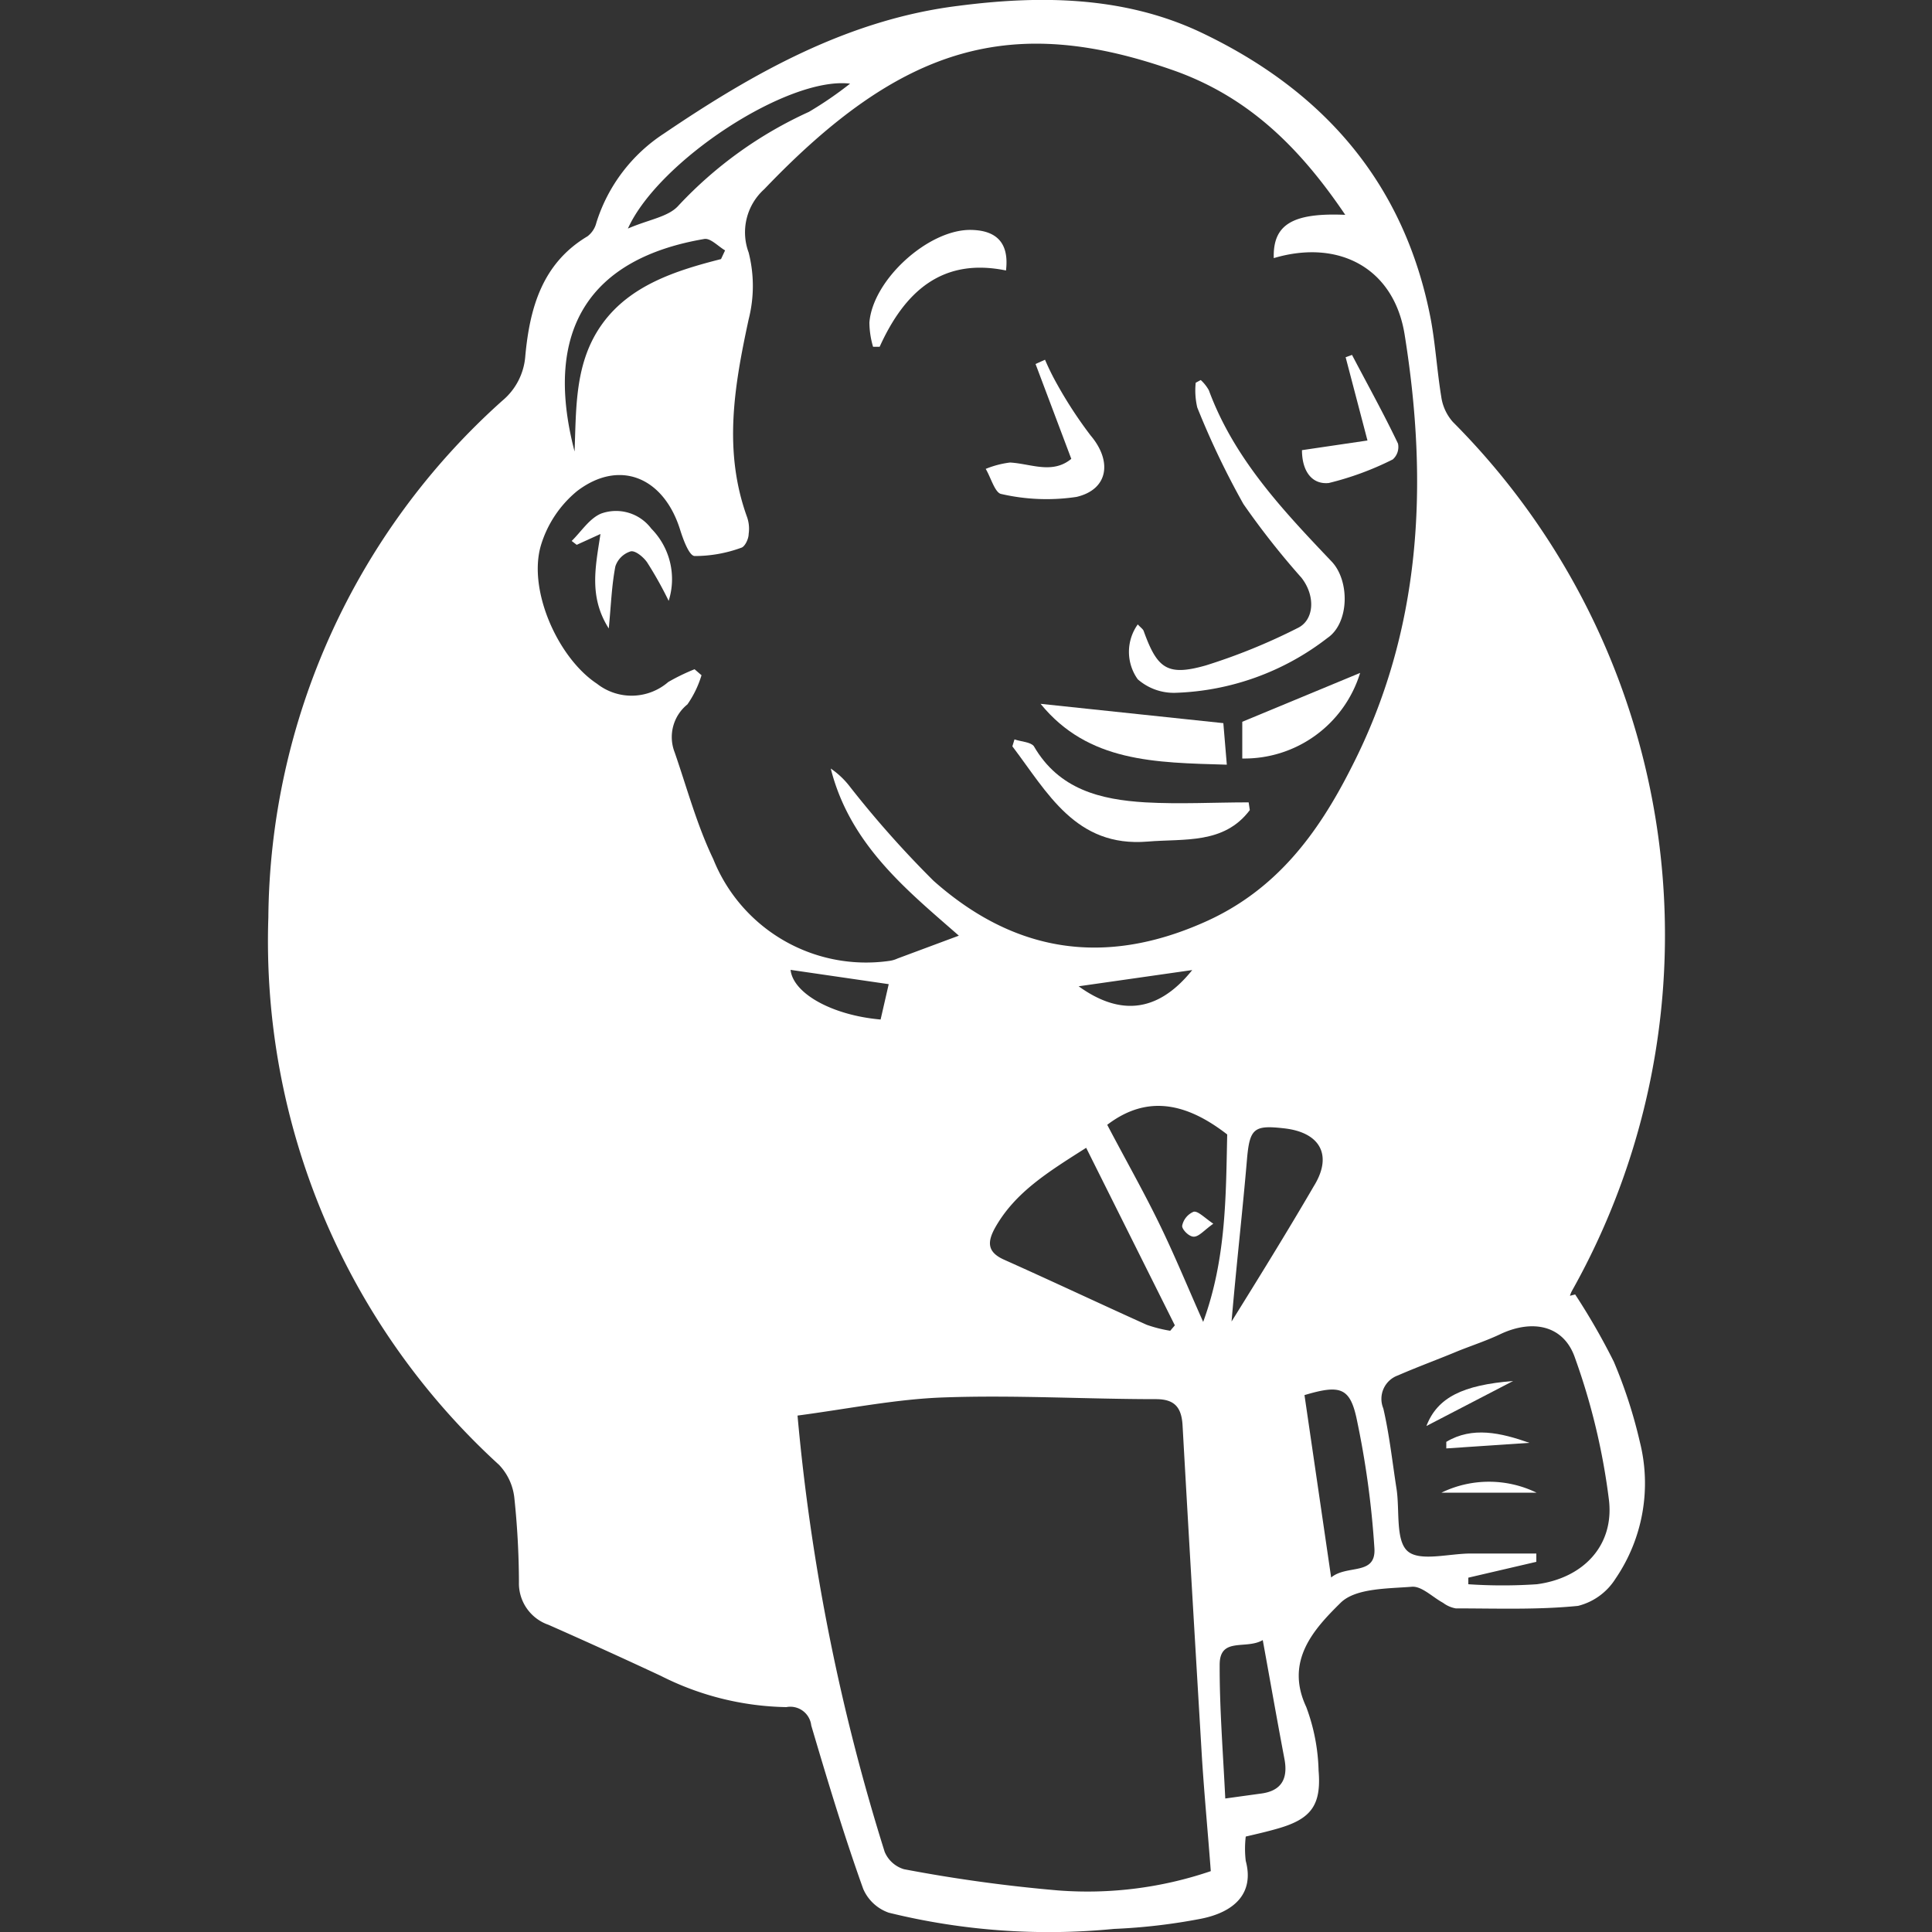 <svg id="Layer_1" data-name="Layer 1" xmlns="http://www.w3.org/2000/svg" viewBox="0 0 100 100"><rect x="0" y="0" width="100" height="100" fill="#333333" stroke="none"/><defs><style>.cls-1{fill:#fff;}</style></defs><g id="ZvhYbs"><path class="cls-1" d="M81.53,67a34.58,34.58,0,0,1,2,3.48,25,25,0,0,1,1.35,4.16,8.76,8.76,0,0,1-1.26,7.07,3.21,3.21,0,0,1-1.94,1.41c-2.09.21-4.22.13-6.33.13a1.54,1.54,0,0,1-.66-.29c-.54-.29-1.1-.87-1.61-.83-1.27.1-2.92.07-3.69.83-1.37,1.35-2.9,3-1.78,5.39a10.08,10.08,0,0,1,.64,3.3c.15,1.8-.4,2.51-2.13,3-.52.15-1,.26-1.64.41a5.28,5.28,0,0,0,0,1.26c.45,1.68-.59,2.66-2.35,3a30.45,30.45,0,0,1-4.47.52A34.63,34.63,0,0,1,46,99a2.25,2.25,0,0,1-1.32-1.23c-1-2.79-1.85-5.62-2.69-8.46a1.09,1.09,0,0,0-1.29-.95,14.91,14.91,0,0,1-6.5-1.62q-2.89-1.35-5.81-2.64a2.27,2.27,0,0,1-1.53-2.21,42.7,42.7,0,0,0-.24-4.38,2.93,2.93,0,0,0-.79-1.69A36.7,36.7,0,0,1,13.89,47.48,36.29,36.29,0,0,1,26,20.74a3.32,3.32,0,0,0,1.19-2.32c.23-2.47.87-4.79,3.22-6.19a1.27,1.27,0,0,0,.46-.71,8.56,8.56,0,0,1,3.5-4.61C39,3.77,43.92,1,49.62.3c4.24-.55,8.52-.49,12.44,1.33,6.38,3,10.64,7.8,12,14.91.24,1.31.32,2.65.54,4a2.49,2.49,0,0,0,.6,1.3,37.62,37.62,0,0,1,6.15,45,1.57,1.57,0,0,0-.09.23ZM69.63,11.12c-2.28-3.37-4.87-6-8.7-7.41C52.35.63,46.65,2.37,39.56,9.79a3,3,0,0,0-.81,3.28,7,7,0,0,1,0,3.46C38,20,37.43,23.35,38.67,26.77a1.84,1.84,0,0,1,.08.87c0,.26-.2.66-.38.71a7,7,0,0,1-2.41.43c-.29,0-.6-.86-.76-1.37-.85-2.71-3.13-3.66-5.32-2A5.8,5.8,0,0,0,28,28.22c-.69,2.31.87,5.83,2.9,7.17a2.9,2.9,0,0,0,3.69-.09,10.68,10.68,0,0,1,1.36-.66l.36.31a5.3,5.3,0,0,1-.73,1.51,2.17,2.17,0,0,0-.66,2.48c.64,1.85,1.15,3.76,2,5.53A8.52,8.52,0,0,0,46,49.74a1.51,1.51,0,0,0,.46-.13l3.17-1.18C47,46.12,44,43.75,43,39.78a4.28,4.28,0,0,1,1,.95,52.76,52.76,0,0,0,4.32,4.86c4.17,3.7,8.81,4.45,14,2.15,3.72-1.64,5.89-4.58,7.62-8,3.65-7.11,4-14.69,2.77-22.38-.54-3.49-3.42-5-6.78-4C65.88,11.65,66.86,11,69.63,11.12ZM41.28,73.27a107.33,107.33,0,0,0,4.51,22.58,1.57,1.57,0,0,0,1,.9,78.41,78.41,0,0,0,8,1.1,19.8,19.8,0,0,0,7.88-1c-.15-2-.34-4-.46-5.91-.34-5.72-.68-11.43-1-17.15-.05-.94-.41-1.36-1.34-1.37-3.67,0-7.34-.22-11-.09C46.42,72.41,43.91,72.92,41.28,73.27ZM76,81.66,76,82a26.26,26.26,0,0,0,3.55,0c2.4-.32,4-2,3.73-4.35a34.11,34.11,0,0,0-1.76-7.37c-.58-1.69-2.19-2-3.83-1.24-.71.34-1.47.59-2.2.88-1,.42-2.1.82-3.13,1.27a1.29,1.29,0,0,0-.76,1.71c.32,1.38.47,2.8.69,4.2.16,1.1-.06,2.64.57,3.19s2.14.12,3.26.12h3.4l0,.43ZM56.22,59.41c-2,1.27-3.68,2.31-4.71,4.13-.41.74-.43,1.27.48,1.67,2.46,1.1,4.9,2.25,7.36,3.36a7,7,0,0,0,1.22.31l.24-.28Zm6.06,9c1.2-3.27,1.17-6.58,1.24-9.69-2.1-1.63-4.14-2.08-6.21-.5.94,1.79,1.86,3.41,2.68,5.09S61.52,66.73,62.28,68.43Zm1.46,0C65.24,66,66.66,63.7,68,61.4c1-1.61.33-2.8-1.56-3-1.51-.17-1.75,0-1.89,1.53C64.32,62.66,64,65.41,63.74,68.46ZM68.9,81.65c.82-.68,2.32-.08,2.24-1.5a46.57,46.57,0,0,0-.93-6.76c-.35-1.59-.88-1.72-2.69-1.18ZM63.42,93.09l1.81-.25c1.1-.13,1.45-.77,1.25-1.81-.38-2-.73-4-1.12-6.14-.86.51-2.22-.18-2.23,1.26C63.12,88.39,63.3,90.64,63.42,93.09ZM32.5,11.83c1.08-.47,2.09-.6,2.61-1.18a21.24,21.24,0,0,1,6.76-4.86A19.16,19.16,0,0,0,44,4.33C40.78,3.94,34.08,8.33,32.5,11.83Zm4.82,1.58.21-.45c-.36-.21-.76-.65-1.08-.59-5.87,1-8.37,4.65-6.71,11,.09-2.3,0-4.64,1.45-6.63S35,14,37.32,13.41ZM46,50.94l-5.08-.74c.13,1.22,2.15,2.35,4.66,2.57Zm9.83.11c2,1.44,4,1.5,5.88-.84Z"/><path class="cls-1" d="M62.15,19.67a2.09,2.09,0,0,1,.42.53c1.31,3.55,3.84,6.22,6.37,8.88.93,1,.9,3.17-.23,3.94a13.54,13.54,0,0,1-7.88,2.84,2.83,2.83,0,0,1-1.94-.7,2.44,2.44,0,0,1,0-2.84c.16.17.28.25.31.35.7,1.94,1.22,2.34,3.22,1.77a30.79,30.79,0,0,0,4.74-1.93c.87-.41.94-1.67.2-2.61a40.71,40.71,0,0,1-3-3.81,42.3,42.3,0,0,1-2.39-5,3.85,3.85,0,0,1-.08-1.28Z"/><path class="cls-1" d="M64.69,41.93c-1.34,1.78-3.39,1.47-5.29,1.63-3.73.31-5.19-2.55-7-4.93l.11-.36c.33.12.83.13,1,.35,1.3,2.25,3.46,2.77,5.77,2.91,1.78.1,3.57,0,5.35,0Z"/><path class="cls-1" d="M63.5,39.58c-3.71-.11-7.17-.12-9.64-3.15l9.46,1Z"/><path class="cls-1" d="M55.45,23.75,53.6,18.84l.49-.22a13,13,0,0,0,.61,1.24,22,22,0,0,0,1.75,2.68c1.12,1.32.93,2.79-.73,3.18a10.45,10.45,0,0,1-3.89-.15c-.33-.05-.54-.85-.81-1.3a4.89,4.89,0,0,1,1.26-.33C53.36,24,54.47,24.56,55.45,23.75Z"/><path class="cls-1" d="M52.07,14c-3.31-.68-5.25,1.1-6.54,3.95l-.34,0A4.54,4.54,0,0,1,45,16.69c.18-2.22,3.06-4.82,5.25-4.79C51.59,11.92,52.24,12.58,52.07,14Z"/><path class="cls-1" d="M64.3,39.26v-1.9l6.1-2.53A6.27,6.27,0,0,1,64.3,39.26Z"/><path class="cls-1" d="M67.39,23.3l3.39-.5-1.13-4.31.33-.12c.8,1.53,1.62,3,2.38,4.59a.86.86,0,0,1-.27.82A15.54,15.54,0,0,1,68.78,25C67.9,25.09,67.39,24.38,67.39,23.3Z"/><path class="cls-1" d="M31.08,27.64l-1.23.56L29.59,28c.5-.49.92-1.17,1.53-1.42a2.28,2.28,0,0,1,2.59.78,3.72,3.72,0,0,1,.9,3.74,19.62,19.62,0,0,0-1.12-2c-.19-.27-.61-.62-.85-.56a1.21,1.21,0,0,0-.79.78c-.19,1-.22,1.95-.34,3.21C30.47,30.89,30.82,29.35,31.08,27.64Z"/><path class="cls-1" d="M78.32,71.48l-4.49,2.33C74.4,72.33,75.71,71.69,78.32,71.48Z"/><path class="cls-1" d="M79.53,77.26H74.61A5.63,5.63,0,0,1,79.53,77.26Z"/><path class="cls-1" d="M79.16,74.68l-4.3.29,0-.34C76.21,73.82,77.68,74.16,79.16,74.68Z"/><path class="cls-1" d="M62.8,63.34c-.48.34-.73.66-1,.67s-.64-.4-.61-.57a1,1,0,0,1,.59-.72C62,62.67,62.31,63,62.8,63.34Z"/></g></svg>